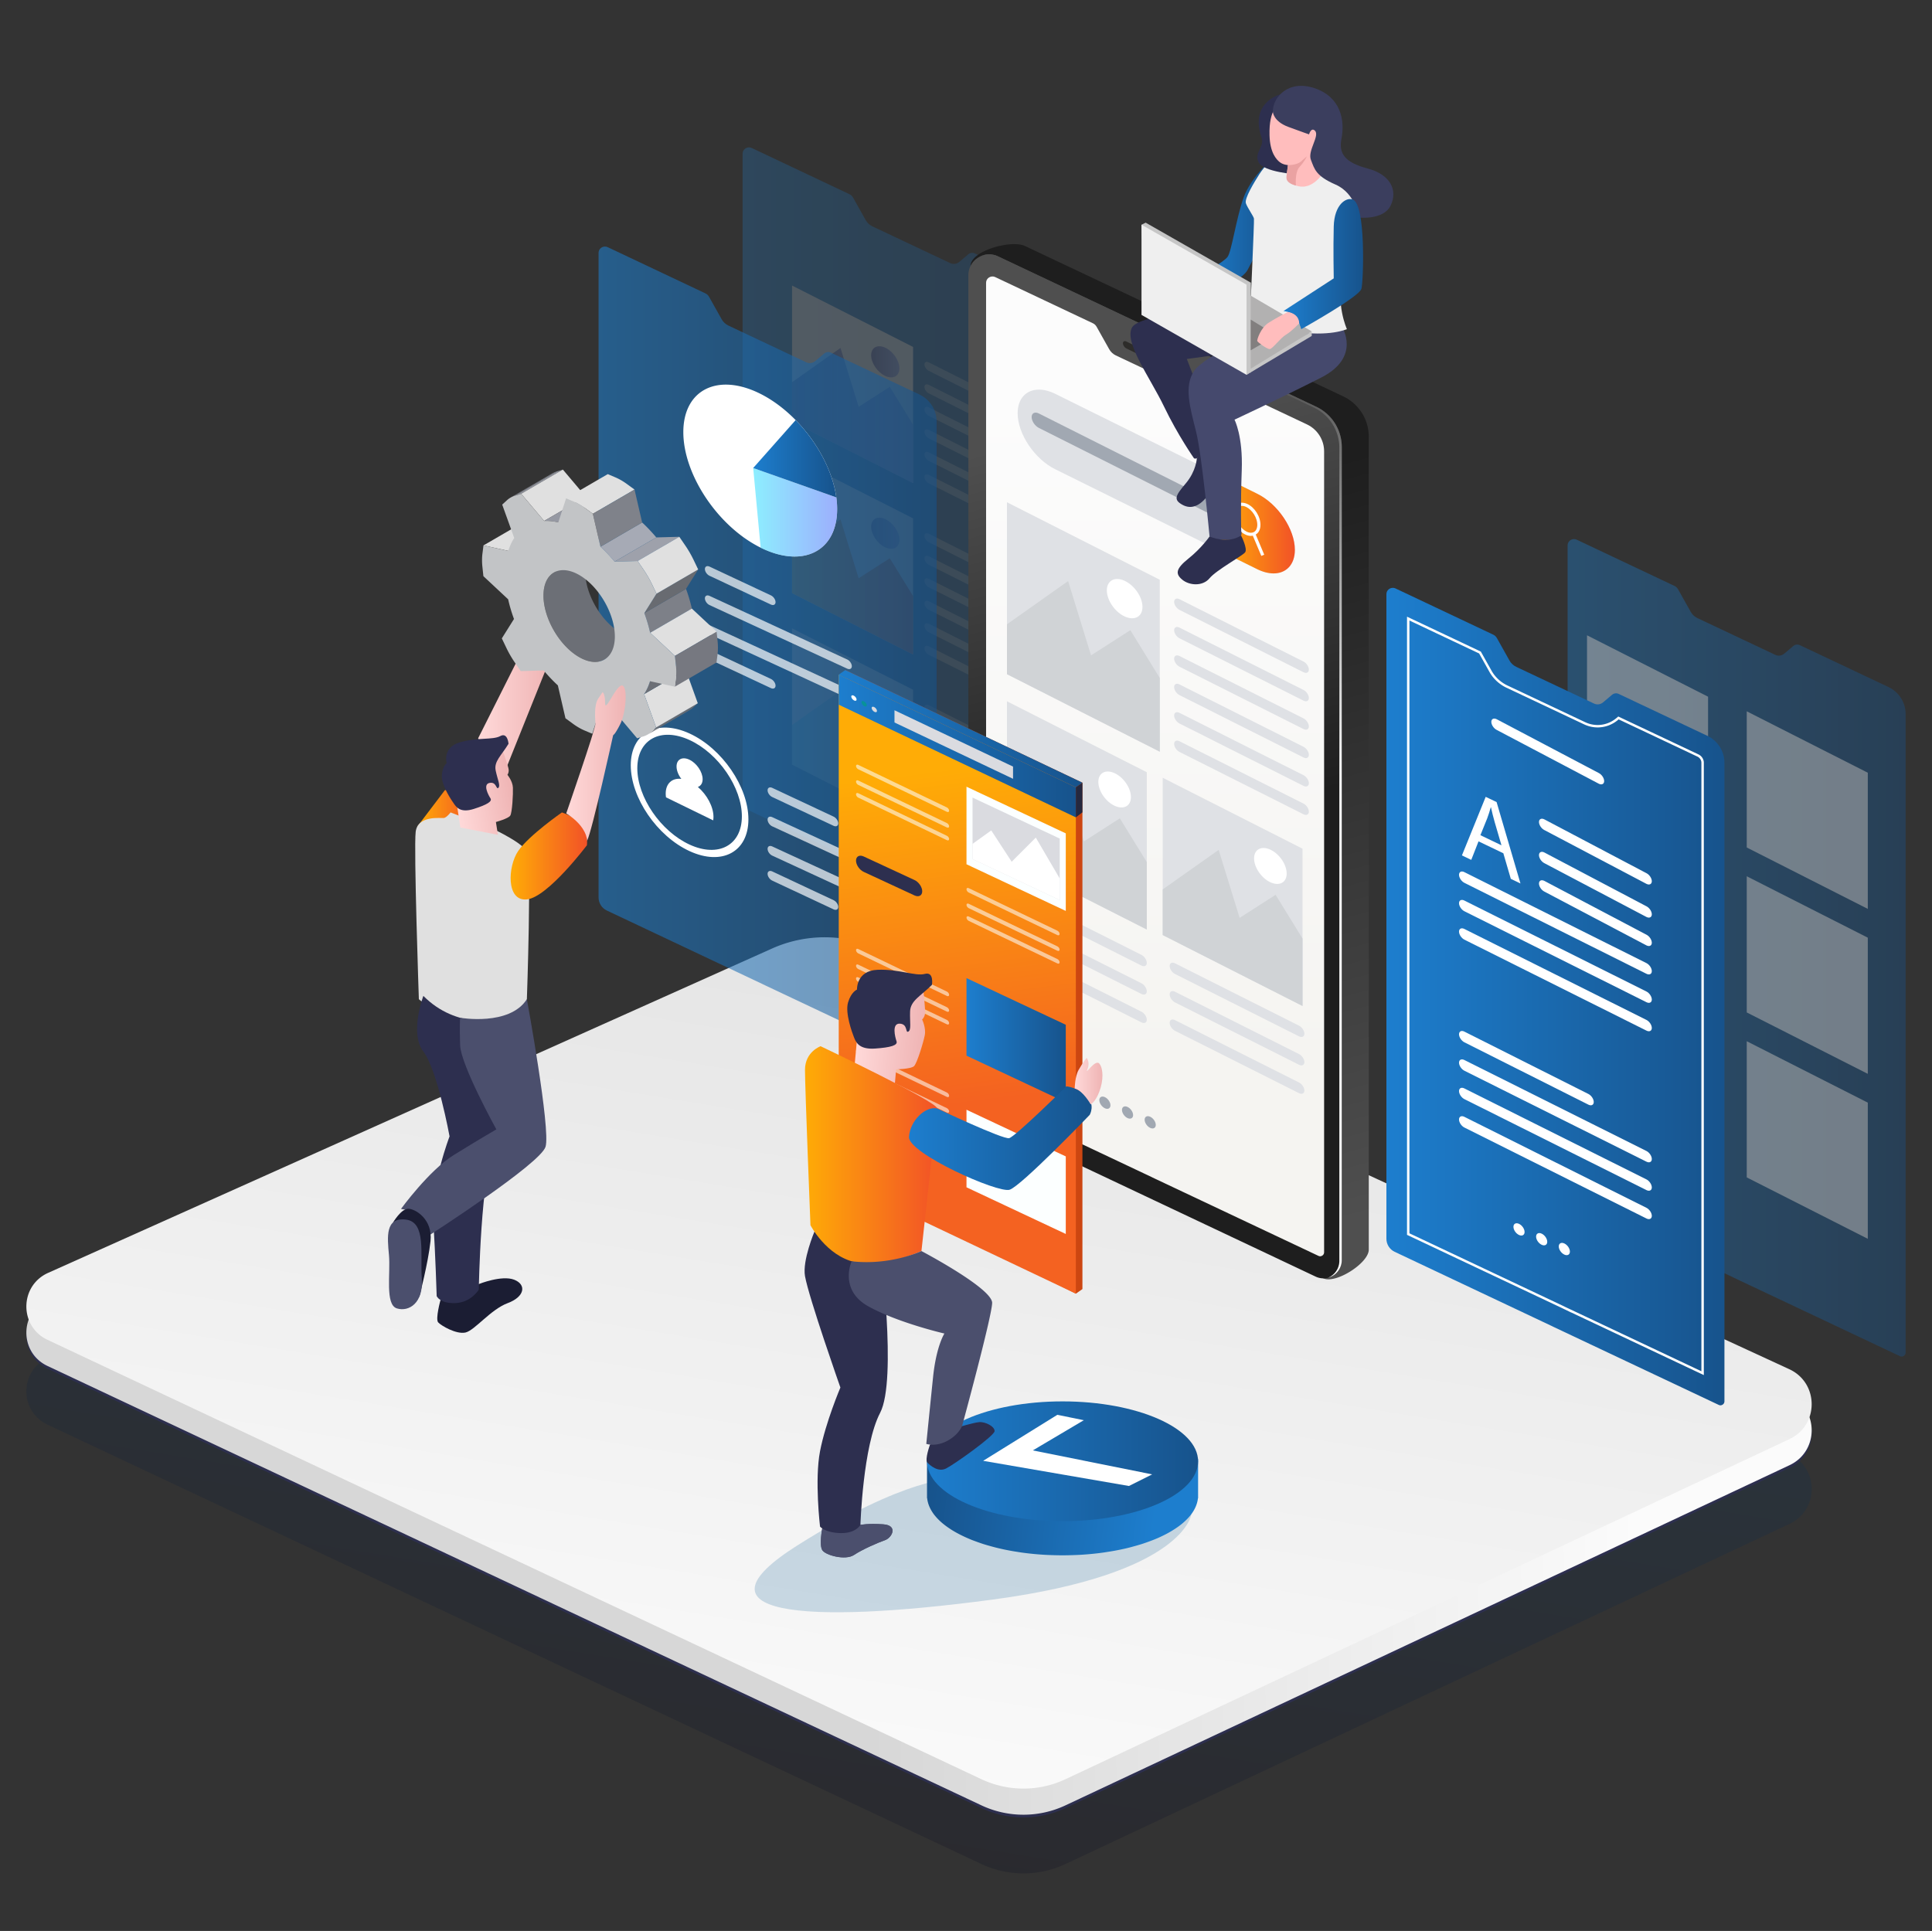 <svg xmlns="http://www.w3.org/2000/svg" xmlns:xlink="http://www.w3.org/1999/xlink" xml:space="preserve" fill-rule="evenodd" stroke-miterlimit="10" clip-rule="evenodd" viewBox="0 0 2392 2391"><rect x="0" y="0" width="2392" height="2391" fill="#333333" stroke="none"/><defs><path id="reuse-0" d="M1018 1892.59s-3.894 20.194 0 26.744c3.894 6.55 28.785 13.1 39.265 6.114 10.48-6.987 29.694-15.284 38.428-18.341 8.734-3.057 16.594-18.341-2.183-19.651-18.777-1.31-28.227.709-28.227.709L1018 1892.59Z"/></defs><path fill="none" d="M-243-107.5h2878v2641H-243z"/><g fill-rule="nonzero"><path fill="url(#a)" d="m1319.2 2308.09 896.396-421.166c36.707-17.247 36.525-69.522-.301-86.513l-1127.38-520.141a159.594 159.594 0 0 0-132.122-.726L59.623 1681.12c-35.608 15.956-36.075 66.341-.768 82.954l1156.14 543.988a122.459 122.459 0 0 0 104.207.028Z"/><path fill="#2d2f4f" d="m1319.2 2238.82 896.396-421.166c36.707-17.247 36.525-69.522-.301-86.513l-1127.38-520.142a159.594 159.594 0 0 0-132.122-.726l-896.17 401.576c-35.608 15.956-36.075 66.341-.768 82.954l1156.14 543.988a122.455 122.455 0 0 0 104.207.029Z"/><path fill="url(#b)" d="m1319.2 2235.44 896.396-421.167c36.707-17.246 36.525-69.522-.301-86.513l-1127.38-520.142a159.594 159.594 0 0 0-132.122-.726l-896.17 401.576c-35.608 15.956-36.075 66.341-.768 82.954l1156.14 543.988a122.455 122.455 0 0 0 104.207.03Z"/><path fill="url(#c)" d="m1319.2 2203.07 896.396-421.166c36.707-17.247 36.525-69.522-.301-86.513l-1127.38-520.141a159.594 159.594 0 0 0-132.122-.726L59.623 1576.1c-35.608 15.956-36.075 66.341-.768 82.954l1156.14 543.988a122.455 122.455 0 0 0 104.207.028Z"/></g><g opacity=".6"><path fill="url(#d)" fill-rule="nonzero" d="M2359.36 883.996v790.832c0 3.356-3.004 4.948-4.948 4.948-.705 0-1.413-.177-2.12-.531l-205.594-97.098-.087-.088-195.61-92.415c-6.184-2.916-10.161-9.277-10.161-16.08V675.398c0-4.858 4.065-7.862 7.864-7.862 1.149 0 2.297.177 3.357.707l120.865 57.163c2.032.884 3.71 2.474 4.77 4.418l15.55 27.741c1.856 3.359 4.771 6.098 8.306 7.776l96.39 45.5c3.711 1.769 7.952 1.15 11.044-1.413l11.309-9.543c2.297-1.855 5.389-2.297 8.04-1.059l109.91 51.949c12.81 6.096 21.115 19.086 21.115 33.221Z" opacity=".65"/><g fill="#fff" fill-rule="nonzero" opacity=".56"><path d="m2114.75 1031.29-149.87-76.04V786.648l149.87 76.039v168.603ZM2312.51 1125.42l-149.87-76.04V880.778l149.87 76.039v168.603ZM2114.75 1235.55l-149.87-76.039V990.908l149.87 76.039v168.603ZM2312.51 1329.68l-149.87-76.039v-168.603l149.87 76.04v168.602ZM2114.75 1439.81l-149.87-76.04v-168.603l149.87 76.04v168.603ZM2312.51 1533.94l-149.87-76.04v-168.603l149.87 76.04v168.603Z"/></g><g fill-rule="nonzero" opacity=".44"><path fill="url(#e)" d="M1337.92 398.943v790.832c0 3.356-3.004 4.948-4.948 4.948-.705 0-1.413-.177-2.12-.531l-205.594-97.098-.087-.088-195.61-92.415c-6.184-2.916-10.161-9.277-10.161-16.08V190.345c0-4.858 4.065-7.862 7.863-7.862 1.149 0 2.297.177 3.357.708l120.865 57.163c2.032.884 3.71 2.474 4.77 4.418l15.55 27.741c1.856 3.358 4.771 6.098 8.306 7.776l96.39 45.5c3.711 1.769 7.952 1.15 11.044-1.413l11.309-9.543c2.297-1.855 5.389-2.297 8.04-1.059l109.91 51.949c12.811 6.095 21.116 19.085 21.116 33.22Z"/><g opacity=".6"><g fill="#fff" opacity=".43"><path d="m1271.45 520.282-121.638-61.166c-2.882-1.449-5.239-4.992-5.239-7.874 0-2.881 2.358-4.054 5.239-2.605l121.638 61.166c2.882 1.449 5.239 4.992 5.239 7.874 0 2.882-2.358 4.054-5.239 2.605ZM1271.45 548.144l-121.638-61.166c-2.882-1.449-5.239-4.992-5.239-7.874 0-2.881 2.358-4.054 5.239-2.605l121.638 61.166c2.882 1.449 5.239 4.992 5.239 7.873 0 2.883-2.358 4.055-5.239 2.606ZM1271.45 576.005l-121.638-61.166c-2.881-1.449-5.239-4.992-5.239-7.873 0-2.881 2.358-4.053 5.239-2.605l121.638 61.166c2.882 1.449 5.239 4.992 5.239 7.874 0 2.881-2.358 4.053-5.239 2.604ZM1271.45 603.867l-121.638-61.166c-2.881-1.449-5.239-4.992-5.239-7.874 0-2.882 2.358-4.054 5.239-2.605l121.638 61.166c2.882 1.449 5.239 4.992 5.239 7.874 0 2.882-2.358 4.054-5.239 2.605ZM1271.45 631.729l-121.638-61.166c-2.881-1.449-5.239-4.992-5.239-7.874 0-2.882 2.358-4.054 5.239-2.605l121.638 61.166c2.882 1.449 5.239 4.992 5.239 7.874 0 2.882-2.358 4.054-5.239 2.605ZM1271.45 659.591l-121.638-61.166c-2.881-1.449-5.239-4.992-5.239-7.873 0-2.882 2.358-4.054 5.239-2.605l121.638 61.166c2.882 1.449 5.239 4.992 5.239 7.874 0 2.88-2.358 4.052-5.239 2.604Z"/></g><path fill="#fff" d="m1130.5 598.199-149.87-76.04V353.557l149.87 76.039v168.603Z"/><path fill="url(#f)" d="m980.629 473.244 59.983-42.391 22.48 72.887 38.538-24.715 28.869 46.888v72.286l-149.87-76.04v-48.915Z"/><path fill="url(#g)" d="M1113.53 456.125c0 9.65-7.823 13.843-17.473 9.365-9.65-4.478-17.473-15.932-17.473-25.582s7.823-13.843 17.473-9.365c9.65 4.478 17.473 15.931 17.473 25.582Z"/></g><g opacity=".6"><g fill="#fff" opacity=".43"><path d="m1271.45 732.537-121.638-61.166c-2.881-1.449-5.239-4.992-5.239-7.874 0-2.881 2.358-4.054 5.239-2.605l121.638 61.166c2.882 1.449 5.239 4.992 5.239 7.874 0 2.882-2.358 4.054-5.239 2.605ZM1271.45 760.399l-121.638-61.166c-2.881-1.449-5.239-4.992-5.239-7.874 0-2.882 2.358-4.054 5.239-2.605l121.638 61.166c2.882 1.449 5.239 4.992 5.239 7.874 0 2.882-2.358 4.054-5.239 2.605ZM1271.45 788.261l-121.638-61.166c-2.881-1.449-5.239-4.992-5.239-7.874 0-2.882 2.358-4.054 5.239-2.605l121.638 61.166c2.882 1.449 5.239 4.992 5.239 7.873 0 2.883-2.358 4.055-5.239 2.606ZM1271.45 816.123l-121.638-61.166c-2.881-1.449-5.239-4.992-5.239-7.873 0-2.882 2.358-4.054 5.239-2.605l121.638 61.166c2.882 1.449 5.239 4.992 5.239 7.874 0 2.88-2.358 4.053-5.239 2.604ZM1271.45 843.984l-121.638-61.166c-2.881-1.449-5.239-4.992-5.239-7.874 0-2.882 2.358-4.054 5.239-2.605l121.638 61.166c2.882 1.449 5.239 4.992 5.239 7.874 0 2.882-2.358 4.054-5.239 2.605ZM1271.45 871.846l-121.638-61.166c-2.881-1.449-5.239-4.992-5.239-7.874 0-2.882 2.358-4.054 5.239-2.605l121.638 61.166c2.882 1.449 5.239 4.992 5.239 7.874 0 2.882-2.358 4.054-5.239 2.605Z"/></g><path fill="#fff" d="m1130.5 810.455-149.87-76.04V565.812l149.87 76.04v168.603Z"/><path fill="url(#h)" d="m980.629 685.5 59.983-42.392 22.48 72.887 38.538-24.714 28.869 46.887v72.287l-149.87-76.04V685.5Z"/><path fill="url(#i)" d="M1113.53 668.38c0 9.65-7.823 13.843-17.473 9.365-9.65-4.478-17.473-15.932-17.473-25.582s7.823-13.843 17.473-9.365c9.65 4.478 17.473 15.932 17.473 25.582Z"/></g><g opacity=".6"><g fill="#fff" opacity=".43"><path d="m1271.45 944.793-121.638-61.166c-2.881-1.449-5.239-4.992-5.239-7.874 0-2.881 2.358-4.054 5.239-2.605l121.638 61.166c2.882 1.449 5.239 4.992 5.239 7.874 0 2.882-2.358 4.054-5.239 2.605ZM1271.45 972.655l-121.638-61.166c-2.881-1.449-5.239-4.992-5.239-7.874 0-2.881 2.358-4.054 5.239-2.605l121.638 61.166c2.882 1.449 5.239 4.992 5.239 7.874 0 2.882-2.358 4.054-5.239 2.605ZM1271.45 1000.52l-121.638-61.166c-2.881-1.449-5.239-4.992-5.239-7.874 0-2.881 2.358-4.054 5.239-2.605l121.638 61.166c2.882 1.449 5.239 4.992 5.239 7.874 0 2.882-2.358 4.054-5.239 2.605ZM1271.45 1028.38l-121.638-61.166c-2.881-1.449-5.239-4.992-5.239-7.874 0-2.881 2.358-4.054 5.239-2.605l121.638 61.166c2.882 1.449 5.239 4.992 5.239 7.874 0 2.882-2.358 4.054-5.239 2.605ZM1271.45 1056.24l-121.638-61.166c-2.881-1.449-5.239-4.992-5.239-7.873 0-2.881 2.358-4.053 5.239-2.605l121.638 61.166c2.882 1.449 5.239 4.992 5.239 7.874 0 2.881-2.358 4.053-5.239 2.604ZM1271.45 1084.1l-121.638-61.166c-2.881-1.449-5.239-4.992-5.239-7.874 0-2.882 2.358-4.054 5.239-2.605l121.638 61.166c2.882 1.449 5.239 4.992 5.239 7.874 0 2.882-2.358 4.054-5.239 2.605Z"/></g><path fill="#fff" d="m1130.5 1022.71-149.87-76.039V778.068l149.87 76.039v168.603Z"/><path fill="url(#j)" d="m980.629 897.755 59.983-42.391 22.48 72.887 38.538-24.715 28.869 46.888v72.286l-149.87-76.039v-48.916Z"/><path fill="url(#k)" d="M1113.53 880.636c0 9.65-7.823 13.843-17.473 9.365-9.65-4.478-17.473-15.932-17.473-25.582s7.823-13.843 17.473-9.365c9.65 4.478 17.473 15.931 17.473 25.582Z"/></g></g></g><g fill-rule="nonzero"><path fill="url(#l)" d="m1269.11 304.647 393.958 186.185a55.179 55.179 0 0 1 31.601 49.888v1006.65c0 16.663-41.062 42.674-56.128 35.554l-385.665-208.494a35.806 35.806 0 0 1-20.506-32.372l-30.76-1012.71c0-18.887 50.424-32.771 67.5-24.701Z"/><path fill="url(#m)" d="m1235.68 317.462 393.958 186.186a55.178 55.178 0 0 1 31.601 49.888v1006.65c0 16.664-17.349 27.653-32.415 20.533l-409.378-193.473a35.806 35.806 0 0 1-20.506-32.372V340.734c.001-18.887 19.665-31.343 36.74-23.273Z"/><path fill="url(#n)" d="M1639.38 558.802v991.832c0 3.356-3.004 4.948-4.948 4.948-.705 0-1.413-.177-2.12-.531l-205.594-97.098-.087-.089-195.61-92.415c-6.184-2.916-10.161-9.277-10.161-16.081V350.202c0-4.858 4.065-7.862 7.863-7.862 1.149 0 2.297.177 3.357.708l120.865 57.163c2.032.884 3.71 2.474 4.77 4.418l15.55 27.741c1.856 3.358 4.771 6.098 8.306 7.776l96.39 45.5c3.711 1.769 7.952 1.15 11.044-1.413l11.309-9.543c2.297-1.855 5.389-2.297 8.04-1.059l109.909 51.949c12.813 6.097 21.117 19.087 21.117 33.222Z"/><path fill="#2d2c2a" d="m1470.26 468.439-75.683-36.97c-2.363-1.154-4.297-4.033-4.297-6.396 0-2.363 1.934-3.352 4.297-2.198l75.683 36.97c2.363 1.155 4.297 4.033 4.297 6.396 0 2.363-1.933 3.352-4.297 2.198Z"/></g><g fill-rule="nonzero"><path fill="#dfe1e5" d="M1603.17 680.844c0 18.373-10.807 29.18-26.388 29.18-6.124 0-13.058-1.711-20.354-5.312l-45.031-22.247-204.71-101.319c-25.667-12.518-46.741-43.859-46.741-69.527 0-18.371 10.807-29.18 26.387-29.18 6.124 0 13.059 1.711 20.354 5.314l204.71 101.32 45.031 22.245c25.669 12.519 46.742 43.86 46.742 69.526Z"/><path fill="url(#o)" d="M1603.17 680.844c0 18.373-10.807 29.18-26.388 29.18-6.124 0-13.058-1.711-20.354-5.312l-45.031-22.247v-93.393l45.031 22.245c25.669 12.52 46.742 43.861 46.742 69.527Z"/><path fill="#fefefe" d="m1565.24 686.853-10.509-24.955c1.161-.711 2.226-1.587 3.078-2.731 3.006-4.051 3.593-10.132 1.617-16.693-3.372-11.207-12.962-19.988-21.827-19.988-3.685 0-6.881 1.572-8.995 4.425-3.014 4.051-3.601 10.131-1.625 16.693 3.38 11.207 12.97 19.981 21.827 19.981.792 0 1.551-.107 2.292-.25l10.541 25.029 3.601-1.511Zm-34.522-44.379c-1.594-5.287-1.213-10.231 1.022-13.236 1.381-1.862 3.41-2.846 5.859-2.846 6.996 0 15.281 7.881 18.089 17.211 1.594 5.287 1.213 10.231-1.015 13.229-1.381 1.862-3.41 2.846-5.867 2.846-6.988 0-15.273-7.881-18.088-17.204Z"/><path fill="#a1a8b2" d="m1493.7 634.195-207.496-104.339c-4.915-2.472-8.937-8.516-8.937-13.431 0-4.915 4.022-6.915 8.937-4.443L1493.7 616.321c4.915 2.472 8.937 8.516 8.937 13.431 0 4.916-4.021 6.915-8.937 4.443Z"/></g><g fill="#dfe1e5" fill-rule="nonzero"><path d="m1613.88 832.396-153.573-77.224c-3.638-1.829-6.615-6.303-6.615-9.941 0-3.638 2.977-5.118 6.615-3.288l153.573 77.224c3.638 1.829 6.615 6.303 6.615 9.941 0 3.637-2.976 5.117-6.615 3.288ZM1613.88 867.572l-153.573-77.224c-3.638-1.829-6.615-6.303-6.615-9.941 0-3.638 2.977-5.118 6.615-3.288l153.573 77.224c3.638 1.829 6.615 6.303 6.615 9.941 0 3.638-2.976 5.118-6.615 3.288ZM1613.88 902.749l-153.573-77.224c-3.638-1.829-6.615-6.303-6.615-9.941 0-3.638 2.977-5.118 6.615-3.288l153.573 77.224c3.638 1.829 6.615 6.303 6.615 9.941 0 3.637-2.976 5.117-6.615 3.288ZM1613.88 937.925l-153.573-77.224c-3.638-1.829-6.615-6.303-6.615-9.941 0-3.638 2.977-5.118 6.615-3.288l153.573 77.224c3.638 1.829 6.615 6.303 6.615 9.941 0 3.638-2.976 5.118-6.615 3.288ZM1613.88 973.102l-153.573-77.224c-3.638-1.829-6.615-6.303-6.615-9.941 0-3.638 2.977-5.118 6.615-3.288l153.573 77.224c3.638 1.829 6.615 6.303 6.615 9.941 0 3.637-2.976 5.117-6.615 3.288ZM1613.88 1008.28l-153.573-77.224c-3.638-1.829-6.615-6.303-6.615-9.941 0-3.638 2.977-5.118 6.615-3.288l153.573 77.224c3.638 1.829 6.615 6.303 6.615 9.941 0 3.638-2.976 5.118-6.615 3.288Z"/></g><g fill="#dfe1e5" fill-rule="nonzero"><path d="m1413.22 1195.59-153.573-77.224c-3.638-1.829-6.614-6.303-6.614-9.941 0-3.638 2.976-5.118 6.614-3.288l153.573 77.224c3.638 1.829 6.615 6.303 6.615 9.941 0 3.637-2.977 5.117-6.615 3.288ZM1413.22 1230.76l-153.573-77.224c-3.638-1.829-6.614-6.303-6.614-9.941 0-3.638 2.976-5.118 6.614-3.288l153.573 77.224c3.638 1.829 6.615 6.303 6.615 9.941 0 3.638-2.977 5.118-6.615 3.288ZM1413.22 1265.94l-153.573-77.224c-3.638-1.829-6.614-6.303-6.614-9.941 0-3.638 2.976-5.118 6.614-3.288l153.573 77.224c3.638 1.829 6.615 6.303 6.615 9.941 0 3.637-2.977 5.117-6.615 3.288Z"/></g><g fill="#dfe1e5" fill-rule="nonzero"><path d="m1608.33 1283.26-153.573-77.224c-3.638-1.829-6.615-6.303-6.615-9.941 0-3.638 2.977-5.118 6.615-3.288l153.573 77.224c3.638 1.829 6.615 6.303 6.615 9.941 0 3.637-2.977 5.117-6.615 3.288ZM1608.33 1318.44l-153.573-77.224c-3.638-1.829-6.615-6.303-6.615-9.941 0-3.638 2.977-5.118 6.615-3.288l153.573 77.224c3.638 1.829 6.615 6.302 6.615 9.941 0 3.638-2.977 5.118-6.615 3.288ZM1608.33 1353.61l-153.573-77.224c-3.638-1.829-6.615-6.303-6.615-9.941 0-3.638 2.977-5.118 6.615-3.288l153.573 77.224c3.638 1.829 6.615 6.303 6.615 9.941 0 3.637-2.977 5.117-6.615 3.288Z"/></g><path fill="#dfe1e5" fill-rule="nonzero" d="m1435.93 930.769-189.217-96.003V621.899l189.217 96.003v212.867Z"/><path fill="#d0d3d6" fill-rule="nonzero" d="m1246.71 773.009 75.731-53.52 28.383 92.022 48.655-31.203 36.448 59.197v91.264l-189.217-96.003v-61.757Z"/><path fill="#fff" d="M1375.16 719.509c7.574-6.017 21.462-1.161 30.994 10.837 9.531 11.999 11.12 26.626 3.545 32.643-7.574 6.017-21.463 1.161-30.994-10.838-9.532-11.998-11.12-26.625-3.545-32.642Z"/><path fill="#dfe1e5" fill-rule="nonzero" d="m1419.83 1150.95-173.119-87.836V868.357l173.119 87.835v194.758Z"/><path fill="#d0d3d6" fill-rule="nonzero" d="m1246.71 1006.61 69.288-48.967 25.968 84.193 44.516-28.548 33.347 54.161v83.5l-173.119-87.836v-56.503Z"/><path fill="#fff" d="M1364.22 957.681c6.93-5.505 19.637-1.062 28.357 9.916 8.721 10.978 10.174 24.36 3.244 29.865-6.93 5.506-19.637 1.063-28.358-9.915-8.72-10.978-10.174-24.361-3.243-29.866Z"/><path fill="#dfe1e5" fill-rule="nonzero" d="m1612.66 1245.64-173.119-87.835V963.048l173.119 87.835v194.757Z"/><path fill="#d0d3d6" fill-rule="nonzero" d="m1439.54 1101.31 69.288-48.968 25.968 84.193 44.516-28.548 33.347 54.161v83.5l-173.119-87.835v-56.503Z"/><path fill="#fff" d="M1557.05 1052.38c6.93-5.506 19.637-1.063 28.357 9.915 8.721 10.978 10.174 24.36 3.244 29.866-6.93 5.505-19.637 1.062-28.358-9.916-8.72-10.978-10.174-24.36-3.243-29.865Z"/><path fill="#a1a8b2" fill-rule="nonzero" d="M1374.85 1368.61c0 3.808-3.087 5.463-6.895 3.696-3.808-1.767-6.895-6.287-6.895-10.095 0-3.808 3.087-5.463 6.895-3.696 3.808 1.767 6.895 6.287 6.895 10.095ZM1402.9 1380.75c0 3.808-3.087 5.463-6.895 3.696-3.808-1.767-6.895-6.287-6.895-10.095 0-3.808 3.087-5.463 6.895-3.696 3.808 1.767 6.895 6.286 6.895 10.095ZM1430.96 1392.89c0 3.808-3.087 5.463-6.895 3.696-3.808-1.767-6.895-6.287-6.895-10.095 0-3.808 3.087-5.463 6.895-3.696 3.808 1.767 6.895 6.287 6.895 10.095Z"/><path fill="url(#p)" fill-rule="nonzero" d="M1661.24 553.535a55.179 55.179 0 0 0-31.601-49.888l-393.958-186.186c-6.92-3.271-14.265-3.168-20.554-.635 5.56-1.483 11.708-1.128 17.554 1.635l393.958 186.186a55.178 55.178 0 0 1 31.601 49.888v1006.65c0 9.836-6.047 17.692-14.099 21.016 9.503-2.456 17.099-10.991 17.099-22.016V553.535Z"/><path fill="url(#q)" fill-rule="nonzero" d="M2135.02 944.36v790.832c0 3.356-3.004 4.948-4.948 4.948-.705 0-1.413-.177-2.12-.531l-205.594-97.098-.087-.088-195.61-92.415c-6.184-2.916-10.161-9.277-10.161-16.081V735.762c0-4.858 4.065-7.862 7.863-7.862 1.149 0 2.297.177 3.357.708l120.865 57.163c2.032.884 3.71 2.474 4.77 4.418l15.55 27.741c1.856 3.358 4.771 6.098 8.306 7.776l96.39 45.5c3.711 1.769 7.952 1.15 11.044-1.413l11.309-9.543c2.297-1.855 5.389-2.297 8.041-1.059l109.909 51.95c12.812 6.094 21.116 19.084 21.116 33.219Z"/><path fill="none" stroke="#fff" stroke-width="3" d="m1938.08 1620.06-4.274-2.067-190.291-89.903V765.96l88.839 42.032 12.973 23.149c4.477 8.109 11.715 14.89 20.29 18.971l96.438 45.532a37.498 37.498 0 0 0 15.946 3.588c8.663 0 17.133-3.061 23.852-8.61l1.944-1.645 98.558 46.588c3.342 1.592 5.638 5.145 5.638 8.795v755.956l-169.913-80.256Z"/><g fill="#fff" fill-rule="nonzero"><path d="m1966.6 1367.84-153.573-77.224c-3.638-1.829-6.615-6.303-6.615-9.941 0-3.638 2.977-5.118 6.615-3.289l153.573 77.224c3.638 1.829 6.615 6.303 6.615 9.941 0 3.639-2.977 5.119-6.615 3.289ZM2038.49 1438.45l-225.468-112.663c-3.638-1.829-6.615-6.303-6.615-9.941 0-3.638 2.977-5.118 6.615-3.288l225.468 112.664c3.638 1.829 6.615 6.303 6.615 9.941 0 3.637-2.977 5.117-6.615 3.287ZM2038.49 1473.63l-225.468-112.663c-3.638-1.829-6.615-6.303-6.615-9.941 0-3.638 2.977-5.118 6.615-3.289l225.468 112.664c3.638 1.829 6.615 6.303 6.615 9.941 0 3.637-2.977 5.117-6.615 3.288ZM2038.49 1508.8l-225.468-112.663c-3.638-1.829-6.615-6.303-6.615-9.941 0-3.638 2.977-5.118 6.615-3.288l225.468 112.664c3.638 1.829 6.615 6.303 6.615 9.941 0 3.637-2.977 5.116-6.615 3.287Z"/></g><path fill="#fff" fill-rule="nonzero" d="m2038.49 1135.45-126.468-66.663c-3.638-1.829-6.615-6.303-6.615-9.941 0-3.638 2.977-5.118 6.615-3.288l126.468 66.664c3.638 1.829 6.615 6.303 6.615 9.941 0 3.637-2.977 5.117-6.615 3.287ZM2038.49 1094.45l-126.468-66.663c-3.638-1.829-6.615-6.303-6.615-9.941 0-3.638 2.977-5.118 6.615-3.288l126.468 66.664c3.638 1.829 6.615 6.303 6.615 9.941 0 3.637-2.977 5.117-6.615 3.287ZM1979.49 970.451l-126.468-66.663c-3.638-1.829-6.615-6.303-6.615-9.941 0-3.638 2.977-5.118 6.615-3.288l126.468 66.664c3.638 1.829 6.615 6.303 6.615 9.941 0 3.637-2.977 5.117-6.615 3.287ZM2038.49 1170.63l-126.468-66.663c-3.638-1.829-6.615-6.303-6.615-9.941 0-3.638 2.977-5.118 6.615-3.289l126.468 66.664c3.638 1.829 6.615 6.303 6.615 9.941 0 3.637-2.977 5.117-6.615 3.288ZM2038.49 1205.8l-225.468-112.663c-3.638-1.829-6.615-6.303-6.615-9.941 0-3.638 2.977-5.118 6.615-3.288l225.468 112.664c3.638 1.829 6.615 6.303 6.615 9.941 0 3.637-2.977 5.116-6.615 3.287ZM2038.49 1240.98l-225.468-112.663c-3.638-1.829-6.615-6.303-6.615-9.941 0-3.638 2.977-5.118 6.615-3.289l225.468 112.664c3.638 1.829 6.615 6.303 6.615 9.941 0 3.638-2.977 5.118-6.615 3.288ZM2038.49 1276.16l-225.468-112.663c-3.638-1.829-6.615-6.303-6.615-9.941 0-3.638 2.977-5.118 6.615-3.288l225.468 112.664c3.638 1.829 6.615 6.303 6.615 9.941 0 3.636-2.977 5.116-6.615 3.287ZM1830.56 1041.8l-8.995 22.929-11.565-5.547 29.428-72.498 13.493 6.471 29.557 100.787-11.952-5.732-9.252-31.68-30.714-14.73Zm28.401 4.883-8.482-28.998c-1.927-6.578-3.212-12.335-4.497-17.963l-.257-.123c-1.285 4.524-2.699 9.114-4.369 13.582l-8.482 20.99 26.087 12.512ZM1887.58 1525.5c0 3.808-3.087 5.463-6.895 3.696-3.808-1.767-6.895-6.287-6.895-10.095 0-3.808 3.087-5.463 6.895-3.696 3.809 1.767 6.895 6.287 6.895 10.095ZM1915.63 1537.64c0 3.808-3.087 5.463-6.895 3.696-3.808-1.767-6.895-6.287-6.895-10.095 0-3.808 3.087-5.463 6.895-3.696 3.808 1.767 6.895 6.287 6.895 10.095ZM1943.69 1549.79c0 3.808-3.087 5.463-6.895 3.696-3.808-1.767-6.895-6.287-6.895-10.095 0-3.808 3.087-5.463 6.895-3.696 3.808 1.767 6.895 6.286 6.895 10.095Z"/><g fill-rule="nonzero"><path fill="url(#r)" d="M1159.6 521.765v790.832c0 3.356-3.004 4.948-4.948 4.948-.705 0-1.413-.177-2.12-.531l-205.594-97.098-.087-.088-195.61-92.415c-6.184-2.916-10.161-9.277-10.161-16.081V313.166c0-4.858 4.065-7.862 7.863-7.862 1.149 0 2.297.177 3.357.707l120.865 57.163c2.032.884 3.71 2.474 4.77 4.418l15.55 27.741c1.856 3.359 4.771 6.098 8.306 7.776l96.39 45.5c3.711 1.769 7.952 1.15 11.044-1.413l11.309-9.543c2.297-1.855 5.389-2.297 8.04-1.059l109.909 51.949c12.812 6.097 21.117 19.087 21.117 33.222Z"/><path fill="#fff" d="M1036.47 630.314c0 52.401-42.396 73.683-94.714 47.822l-.508-.255c-52.57-26.284-95.221-90.217-95.221-142.788 0-52.572 42.65-73.853 95.221-47.569 15.771 7.885 30.695 19.248 43.838 32.646 26.54 27.048 45.787 62.66 50.366 95.728a103.968 103.968 0 0 1 1.018 14.416Z"/><path fill="url(#s)" d="M1036.47 630.314c0 52.401-42.396 73.683-94.714 47.822l-9.241-98.612 102.936 36.374a103.817 103.817 0 0 1 1.019 14.416Z"/><path fill="url(#t)" d="m1035.45 615.898-102.936-36.374 52.57-59.354c26.54 27.048 45.787 62.66 50.366 95.728Z"/><g fill="#fdfdfd" fill-opacity=".69"><path d="m954.517 748.622-76.107-35.687c-3.128-1.45-5.687-5.195-5.687-8.323s2.559-4.501 5.687-3.052l76.107 35.687c3.128 1.45 5.688 5.195 5.688 8.323-.001 3.129-2.56 4.502-5.688 3.052ZM954.517 852.088l-76.107-35.687c-3.128-1.45-5.687-5.195-5.687-8.323s2.559-4.501 5.687-3.052l76.107 35.687c3.128 1.45 5.688 5.195 5.688 8.323-.001 3.128-2.56 4.501-5.688 3.052ZM1048.96 827.979 878.412 749.2c-3.128-1.45-5.687-5.195-5.687-8.323s2.559-4.501 5.687-3.052l170.548 78.779c3.128 1.45 5.688 5.195 5.688 8.323-.001 3.128-2.56 4.502-5.688 3.052ZM1048.96 864.244l-170.548-78.779c-3.128-1.45-5.687-5.195-5.687-8.323s2.559-4.501 5.687-3.051l170.548 78.779c3.128 1.45 5.688 5.195 5.688 8.323-.001 3.127-2.56 4.5-5.688 3.051Z"/></g><g fill="#fdfdfd" fill-opacity=".69"><path d="m1032.13 1022.58-76.107-35.687c-3.128-1.45-5.688-5.195-5.688-8.323s2.559-4.501 5.688-3.052l76.107 35.687c3.128 1.45 5.688 5.195 5.688 8.323s-2.559 4.501-5.688 3.052ZM1032.13 1126.05l-76.107-35.687c-3.128-1.45-5.688-5.195-5.688-8.323s2.559-4.501 5.688-3.052l76.107 35.687c3.128 1.45 5.688 5.195 5.688 8.323 0 3.129-2.559 4.502-5.688 3.052ZM1126.57 1101.94l-170.548-78.779c-3.128-1.45-5.688-5.195-5.688-8.323s2.559-4.501 5.688-3.052l170.548 78.779c3.128 1.45 5.688 5.195 5.688 8.323 0 3.129-2.559 4.502-5.688 3.052ZM1126.57 1138.2l-170.548-78.779c-3.128-1.45-5.688-5.195-5.688-8.323s2.559-4.501 5.688-3.052l170.548 78.779c3.128 1.45 5.688 5.195 5.688 8.323 0 3.129-2.559 4.502-5.688 3.052Z"/></g><g fill="#fff"><path d="M864.012 974.437c3.608-1.201 5.912-4.569 5.912-9.601 0-8.918-7.23-19.676-16.148-24.029-8.918-4.353-16.147-.652-16.147 8.265 0 5.033 2.303 10.649 5.911 15.372-11.28-1.338-19.337 5.548-19.337 18.277 0 1.498.147 3.029.362 4.572l58.423 28.518c.214-1.333.362-2.72.362-4.218-.001-12.73-8.058-27.482-19.338-37.156Z"/><path d="M780.95 947.598c0 40.221 32.605 87.82 72.826 106.317s72.826.885 72.826-39.336-32.605-87.82-72.826-106.317c-40.221-18.496-72.826-.885-72.826 39.336Zm8.098 3.724c0-35.747 28.979-51.401 64.728-34.961 35.747 16.439 64.728 58.747 64.728 94.494 0 35.749-28.98 51.401-64.728 34.961-35.748-16.439-64.728-58.745-64.728-94.494Z"/></g></g><g fill-rule="nonzero"><path fill="url(#u)" d="M1475.05 1874.82s-7.789 73.963-245.586 105.781c-237.797 31.818-377.39 18.421-242.283-66.985s193.719-82.718 193.719-82.718l294.15 43.922Z"/><path fill="url(#v)" d="M1147.73 1806.6v48.518h.188c.712 6.837 3.514 13.388 8.071 19.654 2.849 3.798 6.314 7.453 10.396 10.965 3.085 2.611 6.504 5.127 10.206 7.548 3.229 2.136 6.694 4.129 10.396 6.076a156.374 156.374 0 0 0 10.16 4.89c3.324 1.471 6.789 2.896 10.396 4.177a231.333 231.333 0 0 0 10.208 3.56 272.386 272.386 0 0 0 10.394 2.991c3.324.949 6.694 1.756 10.16 2.564 3.419.807 6.884 1.518 10.396 2.184 3.37.664 6.741 1.234 10.208 1.756 3.417.57 6.882 1.093 10.396 1.519 3.322.428 6.692.807 10.16 1.139 3.417.333 6.882.618 10.394.854 3.373.238 6.789.428 10.208.523 3.417.143 6.882.238 10.396.285 1.662.048 3.37.048 5.079.048 1.711 0 3.419 0 5.081-.048 3.512-.048 6.977-.143 10.396-.285 3.417-.095 6.836-.285 10.206-.523a356.81 356.81 0 0 0 10.347-.854c3.468-.333 6.884-.712 10.208-1.139 3.512-.427 6.977-.949 10.396-1.52a227.667 227.667 0 0 0 10.206-1.756 305.28 305.28 0 0 0 10.35-2.137c3.465-.807 6.882-1.661 10.206-2.61 3.56-.95 7.026-1.947 10.396-2.991a232.144 232.144 0 0 0 10.206-3.56c3.56-1.281 7.026-2.706 10.35-4.129 3.56-1.615 6.979-3.229 10.206-4.938a120.165 120.165 0 0 0 10.396-6.124c3.704-2.374 7.121-4.89 10.16-7.501 4.082-3.512 7.596-7.167 10.396-10.918 4.606-6.267 7.406-12.865 8.118-19.702h.19V1806.6h-20.602c-28.532-22.976-83.742-38.548-147.213-38.548-63.471 0-118.727 15.572-147.21 38.548h-20.601Z"/><path fill="url(#w)" d="M1147.72 1809.42c0 40.963 75.134 74.17 167.816 74.17s167.815-33.207 167.815-74.171c0-40.964-75.134-74.171-167.815-74.171-92.682.001-167.816 33.208-167.816 74.172Z"/><path fill="#fff" d="m1309.09 1751.88-91.85 56.968 180.504 31.163 28.753-14.377-147.758-29.689 63.097-37.37-32.746-6.695Z"/></g><g fill-rule="nonzero"><path fill="#2d2f4f" d="M1542.53 376.266s-129.859 10.84-140.761 28.854c-10.903 18.014 22.28 62.573 39.345 98.127 17.066 35.553 37.203 64.275 37.203 64.275s3.94 2.805 13.234-7.507c9.293-10.312 13.959-21.735 13.959-21.735l-36.1-93.772 168.953-23.167c-.001 0-69.79-15.148-95.833-45.075Z"/><path fill="#2d2f4f" d="M1481.81 567.524s-.811 15.799-13.699 31.02c-12.889 15.221-15.497 20.178-4.28 26.439 11.217 6.261 23.673 2.348 36.414-18.522 12.741-20.87 36.206-32.924 31.983-45.81-4.223-12.886-27.791-20.023-27.791-20.023s-9.865 17.176-22.627 26.896Z"/><path fill="#45496d" d="M1661.26 404.383s24.752 37.598-25.434 63.098-107.39 52.161-107.39 52.161 10.591 20.228 8.965 62.893c-1.626 42.665-.612 75.351-.612 75.351s4.68 10.872-16.853 10.761c-21.533-.11-22.395-4.348-22.395-4.348s-9.219-99.758-16.645-129.643c-7.427-29.885-15.304-55.951-2.582-75.218 12.722-19.267 95.809-57.532 95.809-57.532s52.985 20.365 87.137 2.477Z"/><path fill="url(#x)" d="M1577.35 194.235s-28.313 24.293-37.629 50.377c-9.316 26.085-14.748 66.661-19.965 73.591-5.217 6.93-34.656 22.954-34.656 22.954s13.415 2.608 15.651 11.179c2.236 8.571 1.491 11.552 1.491 11.552s36.892-18.259 42.481-29.811c5.589-11.552 22.606-41.736 22.606-41.736l10.021-98.106Z"/><path fill="#efefef" d="M1577.35 194.235s-11.689 11.356-18.163 21.486-18.65 30.201-16.658 35.98c1.992 5.779 9.489 15.985 9.987 18.973.498 2.988-4.424 111.203-4.424 111.203s11.654 21.97 54.453 28.712c43.38 6.834 65.064-3.02 65.064-3.02s-14.27-31.341-4.809-66.199c9.462-34.858 21.304-84.545 11.843-97.69-9.462-13.146-82.354-56.166-97.293-49.445Z"/><path fill="#2d2f4f" d="M1585.17 116.901s-38.328 9.36-23.212 53.464c4.022 11.733-9.849 18.579-3.64 30.673 6.209 12.095 46.685 14.969 46.753 14.604.068-.365 8.187-78.621 8.187-78.621l-28.088-20.12Z"/><path fill="#ffbdbd" d="M1583.5 129.663s-12.596 4.49-11.704 37.831c.583 21.795 8.497 29.992 12.719 33.327 4.222 3.335 10.091 3.593 10.091 3.593l-1.792 12.867s-1.786 9.544 14.967 13.362c16.753 3.819 28.68-14.128 28.68-14.128s-2.954-13.857-.069-27.126c2.885-13.269 5.902-46.819-7.577-54.353-13.479-7.535-45.315-5.373-45.315-5.373Z"/><path fill="#eaa2a2" d="M1594.61 204.414s10.766.314 16.279-4.585c5.513-4.9 7.168-6.198 7.168-6.198s-2.923 6.496-9.062 13.032c-6.138 6.536-4.54 23.072-4.54 23.072s-12.6-2.47-11.645-10.391l1.8-14.93Z"/><path fill="#3b3e5e" d="M1575.93 138.472s.424 11.7 19.05 18.623c18.279 6.795 25.748 9.282 25.748 9.282s2.414-8.862 7.069-4.763c6.905 6.081-9.237 24.887-4.755 36.337 4.482 11.449 5.865 19.837 30.615 30.665s29.039 40.79 29.039 40.79 30.465 3.344 39.139-15.046c8.977-19.032-.518-38.296-28.574-45.722-28.056-7.426-36.023-18.329-32.41-36.778 4.443-22.687-.594-51.684-33.326-62.686-32.733-11.003-52.04 11.765-51.595 29.298Z"/><path fill="#c6c6c6" d="m1418.46 275.703 130.041 74.225v111.689l-130.041-74.225-5.164-109.157 5.164-2.532Z"/><path fill="#efefef" d="m1413.29 278.235 130.041 74.225v111.689l-130.041-74.225V278.235Z"/><path fill="#b2b1b1" d="m1543.33 464.149 80.736-53.822-80.736-47.29v101.112Z"/><path fill="#c6c6c6" d="M1624.07 410.327v5.624l-80.736 48.198V352.46l5.164-2.532v106.586l75.572-46.187Z"/><path fill="#827f7f" d="m1548.5 395.744 31.873 19.531-31.873 18.465v-37.996Z"/><path fill="url(#y)" d="M1674.64 246.938c-8.124-2.758-22.599 6.276-23.344 33.479-.745 27.203 0 64.281 0 64.281l-62.231 40.431s13.042 1.118 17.141 10.061c4.099 8.943 4.844 12.378 4.844 12.378s71.92-39.954 74.528-50.015c2.609-10.061 5.699-104.967-10.938-110.615Z"/><path fill="#ffbdbd" d="M1594.52 386.275s-14.556 7.313-24.211 13.626c-9.654 6.313-14.11 20.794-13.739 22.279.371 1.485 11.848 10.026 15.393 10.026s12.828-13.368 20.254-17.823c7.427-4.456 16.26-14.01 16.26-14.01s.971-11.385-13.957-14.098Z"/><path fill="#2d2f4f" d="M1536.57 663.049s8.396 16.456 5.004 20.891c-3.391 4.435-35.627 21.913-44.031 32.087-8.404 10.174-24.838 9.13-33.708 1.826-8.87-7.304-8.248-13.565 7.746-26.348s25.962-27.206 25.962-27.206 22.263 9.908 39.027-1.25Z"/></g><path fill="#1b1d33" fill-rule="nonzero" d="M545.372 1609.74s-6.534 23.611-2.879 27.671c3.654 4.06 22.332 15.023 33.701 12.587s31.265-28.592 52.379-36.425c21.114-7.833 23.55-22.857 8.121-28.947-15.43-6.091-43.742 5.311-43.742 5.311l-47.58 19.803Z"/><path fill="url(#z)" fill-rule="nonzero" d="m516.578 1023.57 34.203-45.114s20.075-4.675 29.2 6.787l9.125 11.463-34.219 40.15-38.309-13.286Z"/><path fill="#e0e0e0" fill-rule="nonzero" d="M557.891 1005.98s50.727 19.221 59.875 24.044c9.148 4.824 28.375 14.803 34.562 23.95 6.187 9.148 0 183.286 0 183.286s-6.671 24.935-51.877 28.771c-45.206 3.835-81.854-28.771-81.854-28.771s-6.443-186.281-3.948-207.236c2.495-20.956 31.601-16.661 34.927-17.145 3.326-.484 8.315-6.899 8.315-6.899Z"/><path fill="url(#A)" fill-rule="nonzero" d="M695.725 1005.98s21.203 7.167 26.932 17.594c5.729 10.426 3.988 23.056 3.988 23.056s-48.471 64.453-74.317 67.066c-25.846 2.613-23.809-40.936-10.674-60.098 13.134-19.163 54.071-47.618 54.071-47.618Z"/><path fill="#2d2f4f" fill-rule="nonzero" d="M524.169 1233.17s-17.526 45.893 0 68.925c17.526 23.032 32.423 105.02 32.423 105.02s-22.829 59.39-20.106 104.295c2.723 44.905 4.172 93.431 4.172 93.431s3.621 9.416 23.177 8.691c19.555-.724 28.971-16.658 28.971-16.658s2.173-142.682 20.28-181.793c18.107-39.111 5.769-152.196 5.769-152.196s-53.233 12.174-94.686-29.715Z"/><path fill="#4b4f6d" fill-rule="nonzero" d="M652.328 1237.26s29.683 161.601 23.105 182.748c-6.578 21.146-142.742 108.784-142.742 108.784s-7.243-26.074-21.728-28.971l-14.485-2.897s34.765-47.802 65.185-66.633c30.42-18.831 52.872-31.866 52.872-31.866s-44.1-79.675-44.865-104.299c-.765-24.624 0-33.885 0-33.885s61.061 10.686 82.658-22.981Z"/><path fill="#1b1d33" fill-rule="nonzero" d="M486.72 1513.62s9.912-16.888 18.695-16.888 30.531 12.965 27.603 40.15c-2.928 27.185-13.947 69.155-13.947 69.155l-32.351-92.417Z"/><path fill="#4b4f6d" fill-rule="nonzero" d="M502.332 1510.12c-25.453-2.891-22.848 21.33-20.757 43.914 2.091 22.584-5.082 61.48 9.797 66.08 14.879 4.6 33.045-6.692 30.863-36.804-2.182-30.112 5.873-70.262-19.903-73.19Z"/><path fill="url(#B)" fill-rule="nonzero" d="m591.991 914.183 53.298-106.073 35.628 8.13-63.909 159.274-25.017-61.331Z"/><path fill="url(#C)" fill-rule="nonzero" d="M620.009 923.066s9.781 26.156 9.832 30.356c.051 4.2-1.608 5.962-1.608 5.962s6.442 7.721 6.793 15.788c.351 8.066-.878 31.116-3.313 34.803-2.435 3.687-17.726 7.868-17.726 7.868l2.465 15.859-46.518-9.012s-4.994-34.065-5.406-34.777c-.412-.712 15.795-70.604 15.795-70.604l39.686 3.757Z"/><path fill="#2d2f4f" fill-rule="nonzero" d="M629.605 920.973c-8.854 14.61-18.266 21.788-15.898 33.15 2.368 11.362 6.179 18.786 3.3 21.391-2.879 2.605-2.082-7.745-10.847-6.082-8.765 1.663-1.415 15.259 1.073 19.083 2.488 3.824-4.091 7.854-20.574 13.123-16.483 5.269-21.533-2.067-24.613-6.401-3.08-4.334-15.582-22.843-15.013-34.662.569-11.819 5.999-15.589 5.999-15.589s-5.713-19.339 16.15-25.748c21.863-6.409 41.077-2.772 50.221-7.805 9.144-5.033 10.202 9.54 10.202 9.54Z"/><path fill="#686b71" fill-rule="nonzero" d="m733.25 908.554 51.596-29.984 9.616-29.771-51.597 29.984-9.615 29.771Z"/><path fill="#e0e0e0" fill-rule="nonzero" d="m629.321 682.116 51.596-29.985-30.721-6.773-51.596 29.985 30.721 6.773Z"/><path fill="#6c6f76" fill-rule="nonzero" d="M673.834 748.568a74.335 74.335 0 0 1-.269-1.78c-.039-.28-.09-.562-.127-.841-.009-.073-.012-.145-.021-.219a68.98 68.98 0 0 1-.372-3.79 54.334 54.334 0 0 1-.049-.799 62.05 62.05 0 0 1-.122-3.838c.039-13.933 4.957-23.736 12.889-28.345l51.596-29.985c-7.931 4.609-12.849 14.412-12.888 28.345a62.056 62.056 0 0 0 .123 3.838c.015.266.029.532.049.799a68.98 68.98 0 0 0 .372 3.79c.044.352.099.706.149 1.06.084.593.17 1.185.268 1.78.066.4.14.8.214 1.201a71.31 71.31 0 0 0 .628 3.112c.087.387.174.774.266 1.161.12.504.247 1.008.377 1.513.099.382.196.765.3 1.147.083.305.173.61.26.915.36 1.272.745 2.544 1.165 3.814.031.096.059.191.091.287a98.265 98.265 0 0 0 1.676 4.601c.405 1.037.826 2.071 1.268 3.1.067.157.129.315.198.471a106.513 106.513 0 0 0 1.553 3.394c.142.297.289.592.433.888.437.891.886 1.778 1.348 2.659.141.27.28.542.425.812a106.457 106.457 0 0 0 1.831 3.285c.12.207.246.411.367.617.556.942 1.126 1.875 1.71 2.8.172.272.343.545.516.815a105.308 105.308 0 0 0 2.235 3.336c.117.168.238.331.356.498.8 1.13 1.619 2.242 2.458 3.334.11.143.217.29.328.432a99.867 99.867 0 0 0 3.253 3.961c.146.169.289.341.435.508a93.853 93.853 0 0 0 2.083 2.305c.037.039.072.081.109.12a91.204 91.204 0 0 0 3.714 3.724c.137.129.27.262.407.39a82.261 82.261 0 0 0 1.95 1.763c.179.157.361.307.54.462.482.414.965.825 1.453 1.224.243.2.489.393.734.589.433.346.867.687 1.304 1.021a70.928 70.928 0 0 0 2.094 1.538c.261.184.521.369.784.549.473.325.949.638 1.426.948.224.146.448.297.674.44.703.444 1.41.876 2.122 1.286a57.45 57.45 0 0 0 2.798 1.504c.267.135.533.262.799.391.706.342 1.408.662 2.104.961.247.106.495.218.74.318.658.269 1.309.514 1.957.745.159.057.32.123.479.178.803.275 1.597.519 2.384.735.463.127.919.235 1.376.342.214.05.43.11.644.156.673.145 1.339.27 1.997.371l.086.011c.599.09 1.19.16 1.776.215.199.019.395.029.593.043.362.026.722.045 1.079.058a27.23 27.23 0 0 0 2.56-.021c.145-.008.286-.027.43-.038.678-.051 1.345-.13 2-.234.204-.032.407-.063.609-.1a22.87 22.87 0 0 0 2.208-.509c.031-.009.062-.022.094-.031a21.703 21.703 0 0 0 2.558-.944c.556-.243 1.1-.508 1.629-.796.175-.095.357-.179.529-.279l-51.596 29.984-.242.139c-.093.052-.195.09-.289.141-.529.288-1.072.552-1.627.795-.104.045-.199.105-.304.149-.085.035-.177.058-.262.092-.651.262-1.312.502-1.994.703-.026.008-.051.02-.079.028l-.01.002a23.14 23.14 0 0 1-2.212.51c-.088.016-.17.044-.259.06-.115.02-.238.023-.354.041a24.87 24.87 0 0 1-1.997.234c-.108.008-.209.03-.318.037-.037.002-.076-.001-.114.001-.837.049-1.692.052-2.56.021-.085-.003-.165.006-.25.002-.273-.012-.553-.04-.829-.06-.198-.015-.394-.025-.593-.043a31.219 31.219 0 0 1-1.776-.215c-.029-.004-.057-.006-.086-.011l-.006-.001a33.923 33.923 0 0 1-1.99-.37c-.217-.047-.437-.108-.655-.159-.414-.097-.826-.188-1.245-.302-.04-.011-.082-.026-.121-.038a40.388 40.388 0 0 1-2.384-.735c-.16-.055-.324-.122-.485-.18a44.213 44.213 0 0 1-1.952-.743c-.087-.036-.172-.062-.258-.098-.159-.066-.322-.151-.481-.22a49.79 49.79 0 0 1-2.105-.962c-.266-.129-.531-.256-.798-.391a56.624 56.624 0 0 1-2.799-1.504 61.628 61.628 0 0 1-2.119-1.285c-.229-.145-.455-.297-.684-.445a68.31 68.31 0 0 1-1.418-.943c-.263-.181-.525-.367-.786-.552a74.92 74.92 0 0 1-2.095-1.539 75.952 75.952 0 0 1-1.297-1.016c-.247-.197-.495-.393-.741-.594-.49-.402-.976-.814-1.46-1.231-.176-.151-.353-.298-.528-.451a84.37 84.37 0 0 1-1.951-1.764c-.14-.131-.278-.269-.418-.402-.424-.401-.848-.801-1.265-1.213-.062-.062-.122-.127-.185-.189a89.92 89.92 0 0 1-2.257-2.315l-.086-.094a95.793 95.793 0 0 1-2.104-2.329c-.064-.073-.132-.143-.196-.216-.082-.094-.158-.197-.24-.292a98.17 98.17 0 0 1-3.253-3.962l-.092-.112c-.08-.103-.154-.213-.234-.317a103.606 103.606 0 0 1-2.461-3.338c-.08-.113-.167-.22-.246-.333-.037-.053-.071-.108-.108-.161a105.398 105.398 0 0 1-2.235-3.338c-.069-.108-.145-.211-.215-.32-.104-.162-.199-.331-.302-.494a107.737 107.737 0 0 1-1.709-2.799c-.089-.15-.184-.295-.272-.445-.034-.057-.064-.117-.097-.174a108.391 108.391 0 0 1-1.829-3.282c-.048-.09-.101-.177-.149-.266-.097-.182-.183-.368-.279-.551-.462-.881-.911-1.768-1.348-2.659-.09-.184-.189-.364-.278-.548-.053-.11-.099-.222-.152-.333a103.317 103.317 0 0 1-1.554-3.396c-.016-.036-.034-.071-.049-.107-.053-.123-.099-.248-.152-.371-.44-1.026-.86-2.056-1.264-3.09-.066-.168-.141-.335-.206-.504-.054-.14-.098-.282-.151-.422a98.107 98.107 0 0 1-1.32-3.679l-.026-.07c-.024-.072-.042-.145-.066-.217a91.318 91.318 0 0 1-1.164-3.811c-.044-.159-.101-.317-.145-.476-.041-.149-.076-.297-.117-.446-.103-.38-.199-.759-.297-1.138a93.562 93.562 0 0 1-.379-1.519 96.666 96.666 0 0 1-.265-1.159c-.06-.269-.128-.539-.185-.808-.041-.192-.071-.383-.11-.576a83.072 83.072 0 0 1-.333-1.725c-.07-.399-.144-.801-.21-1.202Z"/><clipPath id="D"><path d="m801.99 909.475 51.596-29.984a26.428 26.428 0 0 0 4.62-3.412l-51.596 29.985a26.422 26.422 0 0 1-4.62 3.411Z"/></clipPath><g clip-path="url(#D)"><path fill="#6c6f76" fill-rule="nonzero" d="m801.99 909.475 51.596-29.985a26.428 26.428 0 0 0 4.62-3.412l-51.596 29.985a26.377 26.377 0 0 1-4.62 3.412"/></g><clipPath id="E"><path d="m683.727 586.158-51.596 29.984a26.157 26.157 0 0 1 5.681-2.45l51.596-29.984a26.157 26.157 0 0 0-5.681 2.45Z"/></clipPath><g fill-rule="nonzero" clip-path="url(#E)"><path fill="#898d95" d="m637.811 613.693 51.596-29.984c-.911.272-1.8.589-2.665.951l-51.596 29.984a26.647 26.647 0 0 1 2.665-.951"/><path fill="#858891" d="m635.146 614.644 51.596-29.984c-.934.391-1.841.834-2.718 1.328l-51.596 29.984a25.968 25.968 0 0 1 2.718-1.328"/><path fill="#81848c" d="m632.428 615.972 51.596-29.984-.298.17-51.596 29.984.298-.17"/></g><path fill="#686b71" fill-rule="nonzero" d="m806.609 906.064 51.597-29.985 5.736-5.285-51.596 29.985-5.737 5.285Z"/><path fill="#8e919a" fill-rule="nonzero" d="m645.289 611.436 51.597-29.984-7.479 2.256-51.596 29.985 7.478-2.257Z"/><path fill="#e0e0e0" fill-rule="nonzero" d="m812.346 900.779 51.596-29.985-14.874-41.306-51.596 29.984 14.874 41.307ZM673.678 645.052l51.596-29.985-28.388-33.615-51.597 29.984 28.389 33.616Z"/><clipPath id="F"><path d="m797.472 859.472 51.596-29.985c3.019-4.627 5.478-9.963 7.321-15.979l-51.596 29.985c-1.843 6.016-4.303 11.353-7.321 15.979Z"/></clipPath><g clip-path="url(#F)"><path fill="#6c6f76" fill-rule="nonzero" d="m797.472 859.472 51.596-29.985c3.019-4.627 5.478-9.963 7.321-15.979l-51.596 29.985c-1.843 6.016-4.303 11.353-7.321 15.979"/></g><path fill="#9699a3" fill-rule="nonzero" d="M686.321 645.85a66.42 66.42 0 0 0-3.844-.52c-.093-.01-.188-.026-.281-.035a60.64 60.64 0 0 0-4.006-.26c-.242-.008-.482-.01-.723-.016a56.154 56.154 0 0 0-3.79.032l51.596-29.985a56.16 56.16 0 0 1 3.79-.032c.241.005.48.008.723.016.198.007.392.004.591.013 1.126.049 2.265.132 3.414.247.093.009.188.026.281.035 1.028.107 2.063.232 3.108.392.244.037.491.088.736.128.283.046.568.098.851.148 1.346.238 2.702.503 4.075.827l-51.596 29.985a72.86 72.86 0 0 0-4.075-.827c-.282-.05-.567-.101-.85-.148Z"/><path fill="#7d8088" fill-rule="nonzero" d="M803.207 776.391a193.947 193.947 0 0 0-1.115-4.017c-.165-.567-.327-1.134-.497-1.701a192.506 192.506 0 0 0-1.573-5.004c-.055-.167-.105-.335-.161-.503a196.18 196.18 0 0 0-2.105-6l51.596-29.985c.724 1.962 1.416 3.93 2.073 5.9l.033.103c.054.161.101.323.154.484a194.039 194.039 0 0 1 1.579 5.024c.169.564.33 1.127.493 1.691.19.656.392 1.313.575 1.969.191.687.362 1.374.545 2.061.144.545.292 1.09.432 1.636.468 1.831.916 3.662 1.322 5.489l-51.596 29.985a178.812 178.812 0 0 0-1.321-5.485c-.14-.549-.289-1.098-.434-1.647Z"/><path fill="#a6aab5" fill-rule="nonzero" d="M754.484 688.063c-.546-.594-1.085-1.199-1.636-1.784a189.276 189.276 0 0 0-3.945-4.055c-.277-.277-.546-.567-.825-.842a176.546 176.546 0 0 0-4.64-4.424l51.596-29.984a176.546 176.546 0 0 1 4.64 4.424l.082.078c.251.248.492.513.742.762a187.18 187.18 0 0 1 3.948 4.058c.549.583 1.085 1.185 1.629 1.777a197.274 197.274 0 0 1 3.013 3.341c.2.228.408.444.608.674a200.321 200.321 0 0 1 2.872 3.379l-51.596 29.984a200.866 200.866 0 0 0-6.488-7.388Z"/><path fill="#e0e0e0" fill-rule="nonzero" d="m835.621 812.187 51.597-29.985-30.659-28.664-51.597 29.984 30.659 28.665Z"/><path fill="#767880" fill-rule="nonzero" d="M836.787 840.285c.661-5.16.676-10.767.048-16.682l-1.214-11.417 51.597-29.984 1.213 11.417c.629 5.915.613 11.522-.047 16.682l-1.274 9.991-51.596 29.985 1.273-9.992Z"/><path fill="#e0e0e0" fill-rule="nonzero" d="m752.469 587.075 9.315 3.958a66.178 66.178 0 0 1 7.264 3.637 80.181 80.181 0 0 1 7.254 4.745l9.316 6.799-51.596 29.985-9.316-6.799a80.396 80.396 0 0 0-7.254-4.745 66.089 66.089 0 0 0-7.264-3.637l-9.315-3.958 51.596-29.985Z"/><path fill="#7f828a" fill-rule="nonzero" d="m743.438 676.958 51.596-29.985-9.416-40.759-51.596 29.984 9.416 40.76Z"/><path fill="#686b71" fill-rule="nonzero" d="m797.756 759.167 51.597-29.985 15.059-24.035-51.597 29.984-15.059 24.036Z"/><path fill="#9ea1ab" fill-rule="nonzero" d="m789.446 694.666 51.597-29.985-28.476.785-51.597 29.984 28.476-.784Z"/><path fill="#e0e0e0" fill-rule="nonzero" d="M803.615 716.49c-.471-.854-.934-1.712-1.423-2.555-.365-.63-.752-1.246-1.128-1.869-.529-.877-1.053-1.758-1.601-2.622a127.937 127.937 0 0 0-2.566-3.902l-7.451-10.876 51.596-29.984 7.451 10.876c.8 1.166 1.582 2.347 2.346 3.542.075.118.144.241.219.36.548.865 1.073 1.745 1.602 2.623.322.536.662 1.06.977 1.6.051.088.098.179.149.268.489.843.951 1.7 1.423 2.553.327.593.671 1.178.989 1.776.037.07.071.142.108.212.468.885.908 1.782 1.355 2.676.3.598.618 1.189.907 1.79l.154.319 5.688 11.87-51.597 29.984-5.687-11.869c-.34-.709-.708-1.406-1.061-2.109-.448-.894-.887-1.791-1.356-2.676-.351-.669-.729-1.325-1.094-1.987Z"/><path fill="#c2c4c6" fill-rule="nonzero" d="m598.6 675.343 30.721 6.773c1.843-6.005 4.302-11.353 7.33-15.963l-14.874-41.317 5.736-5.274a25.973 25.973 0 0 1 10.298-5.868l7.478-2.257 28.388 33.616c5.534-.258 11.422.322 17.57 1.774l9.625-29.766 9.315 3.958a66 66 0 0 1 7.264 3.637 80.181 80.181 0 0 1 7.254 4.745l9.316 6.799 9.416 40.759c6.146 5.646 12.008 11.85 17.532 18.493l28.476-.785 7.451 10.876a132.714 132.714 0 0 1 10.23 17.72l5.688 11.87-15.059 24.035c2.983 8.081 5.404 16.246 7.206 24.356l30.659 28.664 1.213 11.417c.629 5.915.613 11.522-.047 16.682l-1.274 9.991-30.721-6.784c-1.842 6.016-4.302 11.353-7.321 15.979l14.874 41.307-5.736 5.285a26.254 26.254 0 0 1-10.297 5.869l-7.488 2.251-28.379-33.61c-5.544.253-11.422-.333-17.58-1.79l-9.616 29.771-9.324-3.953a65.955 65.955 0 0 1-7.257-3.633 80.588 80.588 0 0 1-7.26-4.749l-9.307-6.804-9.426-40.764c-6.136-5.641-12.008-11.839-17.523-18.477l-28.486.779-7.441-10.87a132.648 132.648 0 0 1-10.231-17.721l-5.687-11.88 15.059-24.025c-2.992-8.097-5.413-16.251-7.216-24.372l-30.659-28.654-1.203-11.422c-.63-5.905-.614-11.512.047-16.682l1.266-9.986Zm118.318 138.246c24.398 14.086 44.243 2.766 44.323-25.269.08-28.047-19.637-62.197-44.035-76.283-24.408-14.092-44.253-2.783-44.332 25.264-.08 28.035 19.636 62.196 44.044 76.288"/><path fill="url(#G)" fill-rule="nonzero" d="M701.067 1007.18s36.365-105.1 36.148-110.906c-.217-5.806-2.021-23.108 3.391-31.144l5.412-8.036s3.157 1.236 3.157 13.697c0 12.461 13.981-23.529 21.197-21.996 7.216 1.533 4.51 33.892-2.255 47.479-6.765 13.587-8.979 14.098-8.979 14.098s-25.695 117.174-32.245 130.731c.001 0 .482-17.333-25.826-33.923Z"/><path fill="#cc4611" fill-rule="nonzero" d="m1340.15 969.169-293.579-139.502v627.008l285.443 145.21 8.136-5.709V969.169Z"/><path fill="url(#H)" fill-rule="nonzero" d="m1332.01 974.877-293.579-139.501v627.008l293.579 139.501V974.877Z"/><path fill="url(#I)" fill-rule="nonzero" d="m1038.43 835.376 293.579 139.501v37.202L1038.43 872.578v-37.202Z"/><g fill="#fcffff" fill-rule="nonzero" opacity=".56"><path d="m1309.18 1177.25-109.854-52.75c-1.492-.717-2.713-2.524-2.713-4.016s1.221-2.127 2.713-1.41l109.854 52.75c1.492.716 2.713 2.524 2.713 4.016 0 1.491-1.221 2.126-2.713 1.41ZM1309.18 1157.89l-109.854-52.75c-1.492-.716-2.713-2.524-2.713-4.016s1.221-2.127 2.713-1.41l109.854 52.75c1.492.717 2.713 2.524 2.713 4.016s-1.221 2.127-2.713 1.41ZM1309.18 1192.99l-109.854-52.75c-1.492-.717-2.713-2.524-2.713-4.016s1.221-2.127 2.713-1.41l109.854 52.75c1.492.716 2.713 2.524 2.713 4.016s-1.221 2.127-2.713 1.41Z"/></g><g fill="#fcffff" fill-rule="nonzero" opacity=".56"><path d="m1172.4 1024.63-109.854-52.75c-1.492-.717-2.713-2.524-2.713-4.016s1.221-2.127 2.713-1.41l109.854 52.75c1.492.716 2.713 2.524 2.713 4.016s-1.221 2.126-2.713 1.41ZM1172.4 1005.26l-109.854-52.75c-1.492-.717-2.713-2.524-2.713-4.016s1.221-2.127 2.713-1.41l109.854 52.75c1.492.717 2.713 2.524 2.713 4.016s-1.221 2.127-2.713 1.41ZM1172.4 1040.36l-109.854-52.75c-1.492-.716-2.713-2.524-2.713-4.016s1.221-2.127 2.713-1.41l109.854 52.75c1.492.717 2.713 2.524 2.713 4.016 0 1.491-1.221 2.126-2.713 1.41Z"/></g><path fill="#2d2f4f" fill-rule="nonzero" d="m1132.27 1108.77-62.905-29.176c-5.243-2.432-9.532-8.711-9.532-13.954s4.29-7.543 9.532-5.111l62.905 29.176c5.243 2.432 9.532 8.711 9.532 13.954 0 5.242-4.289 7.542-9.532 5.111Z"/><g fill="#fcffff" fill-rule="nonzero" opacity=".56"><path d="m1172.4 1252.63-109.854-52.75c-1.492-.717-2.713-2.524-2.713-4.016s1.221-2.127 2.713-1.41l109.854 52.75c1.492.716 2.713 2.524 2.713 4.016s-1.221 2.126-2.713 1.41ZM1172.4 1233.26l-109.854-52.75c-1.492-.717-2.713-2.524-2.713-4.016s1.221-2.127 2.713-1.41l109.854 52.75c1.492.717 2.713 2.524 2.713 4.016s-1.221 2.127-2.713 1.41ZM1172.4 1268.36l-109.854-52.75c-1.492-.716-2.713-2.524-2.713-4.016s1.221-2.127 2.713-1.41l109.854 52.75c1.492.717 2.713 2.524 2.713 4.016 0 1.491-1.221 2.126-2.713 1.41Z"/></g><path fill="#fcffff" fill-rule="nonzero" d="m1319.54 1127.94-122.926-57.779v-96.023l122.926 57.779v96.023Z"/><path fill="url(#J)" fill-rule="nonzero" d="m1319.54 1364.94-122.926-57.779v-96.023l122.926 57.779v96.023Z"/><g fill="#fcffff" fill-rule="nonzero" opacity=".56"><path d="m1172.4 1377.63-109.854-52.75c-1.492-.717-2.713-2.524-2.713-4.016s1.221-2.127 2.713-1.41l109.854 52.75c1.492.716 2.713 2.524 2.713 4.016s-1.221 2.126-2.713 1.41ZM1172.4 1358.26l-109.854-52.75c-1.492-.717-2.713-2.524-2.713-4.016s1.221-2.127 2.713-1.41l109.854 52.75c1.492.717 2.713 2.524 2.713 4.016s-1.221 2.127-2.713 1.41ZM1172.4 1393.36l-109.854-52.75c-1.492-.716-2.713-2.524-2.713-4.016s1.221-2.127 2.713-1.41l109.854 52.75c1.492.717 2.713 2.524 2.713 4.016 0 1.491-1.221 2.126-2.713 1.41Z"/></g><path fill="#2d2f4f" fill-rule="nonzero" d="m1132.27 1461.77-62.905-29.176c-5.243-2.432-9.532-8.711-9.532-13.954s4.29-7.543 9.532-5.111l62.905 29.176c5.243 2.432 9.532 8.711 9.532 13.954 0 5.242-4.289 7.542-9.532 5.111Z"/><path fill="#fcffff" fill-rule="nonzero" d="m1319.54 1527.94-122.926-57.779v-96.023l122.926 57.779v96.023Z"/><path fill="#dadbe0" fill-rule="nonzero" d="M1204.09 1063.73v-76.132l107.962 50.745v76.132l-107.962-50.745Z"/><path fill="#fff" fill-rule="nonzero" d="m1204.09 1044.91 23.166-16.648 25.312 38.776 29.86-29.887 29.624 50.66v26.66l-107.962-50.745v-18.816Z"/><g fill-rule="nonzero"><path fill="#fcffff" d="M1060.52 865.91c.158 1.68-1.18 2.342-2.988 1.477-1.808-.864-3.402-2.927-3.56-4.607-.158-1.68 1.18-2.342 2.988-1.477 1.808.864 3.402 2.927 3.56 4.607Z"/><path fill="#089299" d="M1073.15 872.979c.158 1.68-1.18 2.342-2.988 1.477-1.808-.864-3.402-2.927-3.56-4.607-.158-1.68 1.18-2.342 2.988-1.477 1.808.864 3.402 2.926 3.56 4.607Z"/><path fill="#dadbe0" d="M1085.77 880.047c.158 1.68-1.18 2.342-2.988 1.477-1.808-.864-3.402-2.927-3.56-4.607-.158-1.68 1.18-2.342 2.988-1.477 1.808.864 3.402 2.927 3.56 4.607Z"/></g><path fill="#dadbe0" fill-rule="nonzero" d="m1107.46 879.472 146.79 69.75v15.132l-146.79-69.751v-15.131Z"/><path fill="url(#K)" fill-rule="nonzero" d="m1340.15 969.169-8.136 5.708-293.579-139.501 8.136-5.709 293.579 139.502Z"/><path fill="#25283f" fill-rule="nonzero" d="m1332.01 1012.08 8.136-6.215V969.17l-8.136 5.708v37.202Z"/><path fill="url(#L)" fill-rule="nonzero" d="M1142.46 1219.19s3.772 32.131 2.669 36.87c-1.103 4.74-3.457 6.263-3.457 6.263s5.112 10.468 3.278 19.64c-1.835 9.172-9.591 34.765-13.349 38.24-3.759 3.475-22.118 3.952-22.118 3.952l-1.611 18.523-49.843-22.999s3.799-39.705 3.533-40.621c-.266-.915 37.29-75.068 37.29-75.068l43.608 15.2Z"/><path fill="#2d2f4f" fill-rule="nonzero" d="M1153.83 1219.49c-14 13.99-26.573 19.463-27.051 32.901-.478 13.438 1.758 22.843-2.201 24.979-3.959 2.135-.201-9.289-10.521-9.841-10.321-.552-5.81 16.776-4.069 21.766 1.741 4.99-6.774 7.706-26.775 9.077-20.001 1.371-23.654-8.279-25.921-14.005-2.267-5.727-11.215-30.008-7.307-43.147 3.908-13.139 11.059-15.88 11.059-15.88s-1.081-23.337 25.288-24.503c26.369-1.166 46.98 8.237 58.658 5.102 11.679-3.137 8.84 13.551 8.84 13.551Z"/><g fill="#4b4f6d" fill-rule="nonzero"><use xlink:href="#reuse-0"/><use xlink:href="#reuse-0"/></g><path fill="#2d2f4f" fill-rule="nonzero" d="M1008.33 1525.09s-15.045 35.723-11.681 54.969c4.678 26.758 43.836 138.03 43.836 138.03s-18.318 43.15-25.199 78.81c-6.881 35.66 0 93.404 0 93.404s5.951 7.524 25.199 8.039c19.248.516 24.806-10.178 24.806-10.178s2.996-97.815 24.383-138.731 0-204.524 0-204.524l-81.344-19.819Z"/><path fill="url(#M)" fill-rule="nonzero" d="M1016 1295.47s145.156 68.961 144.189 77.06c-.968 8.099-19.354 176.575-19.354 176.575s-46.45 21.804-82.255 13.758c-35.805-8.046-55.159-45.787-55.159-45.787s-6.774-169.739-6.774-192.285c0-22.546 19.353-29.321 19.353-29.321Z"/><path fill="#2d2f4f" fill-rule="nonzero" d="M1151.42 1788.75s-6.808 18.761-3.172 22.396c3.635 3.635 13.177 12.041 22.947 7.27 9.77-4.771 59.979-40.441 60.207-46.348.228-5.907-11.814-11.814-19.084-11.133-7.27.682-26.809 6.589-26.809 6.589l-34.089 21.226Z"/><path fill="#4b4f6d" fill-rule="nonzero" d="M1054.43 1561.76s-16.166 35.354 20.679 55.823 94.158 33.648 94.158 33.648-10.058 15.366-14.036 53.904a30850.824 30850.824 0 0 0-8.398 82.751s11.975 4.094 26.62-4.094c14.645-8.188 17.92-18.832 17.92-18.832s36.348-133.459 37.006-151.472c.658-18.013-87.545-64.386-87.545-64.386s-38.306 18.243-86.404 12.658Z"/><path fill="url(#N)" fill-rule="nonzero" d="M1160.19 1372.53c-14.469-3.073-33.59 15.169-34.749 35.309-1.159 20.141 110.094 69.972 124.58 65.337 14.486-4.635 99.132-92.7 99.132-92.7s7.381-12.52-3.866-23.359c-11.247-10.839-25.012-11.95-25.012-11.95s-63.3 62.303-70.833 64.156c-7.533 1.853-89.252-36.793-89.252-36.793Z"/><path fill="url(#O)" fill-rule="nonzero" d="M1330.58 1347.81s.132-14.62 4.864-23.021c4.732-8.401 9.843-14.933 9.843-14.933s4.738 5.343.997 14.218c-3.741 8.875 9.779-13.433 14.849-7.011s5.07 20.956 0 34.476-10.781 15.886-10.781 15.886-9.466-16.971-19.772-19.615Z"/><defs><linearGradient id="a" x1="0" x2="1" y1="0" y2="0" gradientTransform="scale(1437.27) rotate(-80.849 1.324 .39)" gradientUnits="userSpaceOnUse"><stop offset="0" stop-color="#020219" stop-opacity=".2"/><stop offset="1" stop-color="#0c5c93" stop-opacity=".2"/><stop offset="1" stop-color="#0c5c93" stop-opacity=".2"/></linearGradient><linearGradient id="b" x1="0" x2="1" y1="0" y2="0" gradientTransform="matrix(-1175.9 16.697 -16.697 -1175.9 2020.04 1707.57)" gradientUnits="userSpaceOnUse"><stop offset="0" stop-color="#fbfbfb"/><stop offset=".81" stop-color="#d7d7d7"/><stop offset="1" stop-color="#d7d7d7"/></linearGradient><linearGradient id="c" x1="0" x2="1" y1="0" y2="0" gradientTransform="scale(1437.27) rotate(-80.849 1.281 .354)" gradientUnits="userSpaceOnUse"><stop offset="0" stop-color="#fbfbfb"/><stop offset="1" stop-color="#ddd"/></linearGradient><linearGradient id="d" x1="0" x2="1" y1="0" y2="0" gradientTransform="translate(1940.84 1173.66) scale(418.52)" gradientUnits="userSpaceOnUse"><stop offset="0" stop-color="#1d7ece"/><stop offset="1" stop-color="#17538c"/></linearGradient><linearGradient id="e" x1="0" x2="1" y1="0" y2="0" gradientTransform="translate(919.397 688.602) scale(418.52)" gradientUnits="userSpaceOnUse"><stop offset="0" stop-color="#1d7ece"/><stop offset="1" stop-color="#17538c"/></linearGradient><linearGradient id="f" x1="0" x2="1" y1="0" y2="0" gradientTransform="translate(980.629 514.526) scale(149.87)" gradientUnits="userSpaceOnUse"><stop offset="0" stop-color="#18187f" stop-opacity=".65"/><stop offset="1" stop-color="#6884fc" stop-opacity=".65"/></linearGradient><linearGradient id="g" x1="0" x2="1" y1="0" y2="0" gradientTransform="translate(1078.58 448.016) scale(34.945)" gradientUnits="userSpaceOnUse"><stop offset="0" stop-color="#18187f" stop-opacity=".65"/><stop offset="1" stop-color="#6884fc" stop-opacity=".65"/></linearGradient><linearGradient id="h" x1="0" x2="1" y1="0" y2="0" gradientTransform="translate(980.629 726.781) scale(149.87)" gradientUnits="userSpaceOnUse"><stop offset="0" stop-color="#ffac06"/><stop offset="1" stop-color="#f25227"/></linearGradient><linearGradient id="i" x1="0" x2="1" y1="0" y2="0" gradientTransform="translate(1078.58 660.272) scale(34.945)" gradientUnits="userSpaceOnUse"><stop offset="0" stop-color="#18187f" stop-opacity=".65"/><stop offset="1" stop-color="#6884fc" stop-opacity=".65"/></linearGradient><linearGradient id="j" x1="0" x2="1" y1="0" y2="0" gradientTransform="translate(980.629 939.037) scale(149.87)" gradientUnits="userSpaceOnUse"><stop offset="0" stop-color="#50e6ff" stop-opacity=".65"/><stop offset="1" stop-color="#6884fc" stop-opacity=".65"/></linearGradient><linearGradient id="k" x1="0" x2="1" y1="0" y2="0" gradientTransform="translate(1078.58 872.527) scale(34.945)" gradientUnits="userSpaceOnUse"><stop offset="0" stop-color="#18187f" stop-opacity=".65"/><stop offset="1" stop-color="#6884fc" stop-opacity=".65"/></linearGradient><linearGradient id="l" x1="0" x2="1" y1="0" y2="0" gradientTransform="rotate(-104.993 1394.907 140.565) scale(912.324)" gradientUnits="userSpaceOnUse"><stop offset="0" stop-color="#4f4f4f"/><stop offset="1" stop-color="#1e1e1e"/></linearGradient><linearGradient id="m" x1="0" x2="1" y1="0" y2="0" gradientTransform="rotate(75.267 315.108 1121.079) scale(515.407)" gradientUnits="userSpaceOnUse"><stop offset="0" stop-color="#4f4f4f"/><stop offset="1" stop-color="#1e1e1e"/></linearGradient><linearGradient id="n" x1="0" x2="1" y1="0" y2="0" gradientTransform="rotate(90 471.132 958.988) scale(837.359)" gradientUnits="userSpaceOnUse"><stop offset="0" stop-color="#fcfcfc"/><stop offset="1" stop-color="#f5f4f1"/></linearGradient><linearGradient id="o" x1="0" x2="1" y1="0" y2="0" gradientTransform="translate(1511.4 649.548) scale(91.773)" gradientUnits="userSpaceOnUse"><stop offset="0" stop-color="#ffac06"/><stop offset="1" stop-color="#f25227"/></linearGradient><linearGradient id="p" x1="0" x2="1" y1="0" y2="0" gradientTransform="rotate(75.267 406.16 1191.281) scale(515.404)" gradientUnits="userSpaceOnUse"><stop offset="0" stop-color="#4f4f4f"/><stop offset="1" stop-color="#fff"/></linearGradient><linearGradient id="q" x1="0" x2="1" y1="0" y2="0" gradientTransform="translate(1716.5 1234.02) scale(418.52)" gradientUnits="userSpaceOnUse"><stop offset="0" stop-color="#1d7ece"/><stop offset="1" stop-color="#17538c"/></linearGradient><linearGradient id="r" x1="0" x2="1" y1="0" y2="0" gradientTransform="translate(741.076 811.424) scale(418.52)" gradientUnits="userSpaceOnUse"><stop offset="0" stop-color="#1d7ece" stop-opacity=".57"/><stop offset="1" stop-color="#17538c" stop-opacity=".57"/></linearGradient><linearGradient id="s" x1="0" x2="1" y1="0" y2="0" gradientTransform="translate(932.515 634.328) scale(103.955)" gradientUnits="userSpaceOnUse"><stop offset="0" stop-color="#50e6ff" stop-opacity=".65"/><stop offset="1" stop-color="#6884fc" stop-opacity=".65"/></linearGradient><linearGradient id="t" x1="0" x2="1" y1="0" y2="0" gradientTransform="translate(932.515 568.034) scale(102.936)" gradientUnits="userSpaceOnUse"><stop offset="0" stop-color="#1d7ece"/><stop offset="1" stop-color="#17538c"/></linearGradient><linearGradient id="u" x1="0" x2="1" y1="0" y2="0" gradientTransform="rotate(180 737.525 956.815) scale(540.703)" gradientUnits="userSpaceOnUse"><stop offset="0" stop-color="#0c5c93" stop-opacity=".2"/><stop offset="1" stop-color="#0c5c93" stop-opacity=".2"/></linearGradient><linearGradient id="v" x1="0" x2="1" y1="0" y2="0" gradientTransform="rotate(-172.957 773.568 886.628) scale(283.423)" gradientUnits="userSpaceOnUse"><stop offset="0" stop-color="#1d7ece"/><stop offset="1" stop-color="#17538c"/></linearGradient><linearGradient id="w" x1="0" x2="1" y1="0" y2="0" gradientTransform="translate(1147.72 1809.42) scale(335.631)" gradientUnits="userSpaceOnUse"><stop offset="0" stop-color="#1d7ece"/><stop offset="1" stop-color="#17538c"/></linearGradient><linearGradient id="x" x1="0" x2="1" y1="0" y2="0" gradientTransform="translate(1485.1 279.061) scale(92.249)" gradientUnits="userSpaceOnUse"><stop offset="0" stop-color="#1d7ece"/><stop offset="1" stop-color="#17538c"/></linearGradient><linearGradient id="y" x1="0" x2="1" y1="0" y2="0" gradientTransform="translate(1589.07 327.016) scale(98.588)" gradientUnits="userSpaceOnUse"><stop offset="0" stop-color="#1d7ece"/><stop offset="1" stop-color="#17538c"/></linearGradient><linearGradient id="z" x1="0" x2="1" y1="0" y2="0" gradientTransform="translate(516.578 1007.18) scale(72.528)" gradientUnits="userSpaceOnUse"><stop offset="0" stop-color="#ffac06"/><stop offset="1" stop-color="#f25227"/></linearGradient><linearGradient id="A" x1="0" x2="1" y1="0" y2="0" gradientTransform="translate(632.191 1059.89) scale(94.703)" gradientUnits="userSpaceOnUse"><stop offset="0" stop-color="#ffac06"/><stop offset="1" stop-color="#f25227"/></linearGradient><linearGradient id="B" x1="0" x2="1" y1="0" y2="0" gradientTransform="translate(591.991 891.812) scale(88.927)" gradientUnits="userSpaceOnUse"><stop offset="0" stop-color="#ffd9d9"/><stop offset="1" stop-color="#efb4b4"/></linearGradient><linearGradient id="C" x1="0" x2="1" y1="0" y2="0" gradientTransform="scale(72.031) rotate(-8.836 92.133 -43.792)" gradientUnits="userSpaceOnUse"><stop offset="0" stop-color="#ffd9d9"/><stop offset="1" stop-color="#efb4b4"/></linearGradient><linearGradient id="G" x1="0" x2="1" y1="0" y2="0" gradientTransform="translate(701.067 944.929) scale(73.582)" gradientUnits="userSpaceOnUse"><stop offset="0" stop-color="#ffd9d9"/><stop offset="1" stop-color="#efb4b4"/></linearGradient><linearGradient id="H" x1="0" x2="1" y1="0" y2="0" gradientTransform="scale(413.905) rotate(82.624 .078 2.736)" gradientUnits="userSpaceOnUse"><stop offset="0" stop-color="#ffac06"/><stop offset="1" stop-color="#f46221"/></linearGradient><linearGradient id="I" x1="0" x2="1" y1="0" y2="0" gradientTransform="translate(1038.43 923.727) scale(293.58)" gradientUnits="userSpaceOnUse"><stop offset="0" stop-color="#1d7ece"/><stop offset="1" stop-color="#17538c"/></linearGradient><linearGradient id="J" x1="0" x2="1" y1="0" y2="0" gradientTransform="translate(1196.61 1288.04) scale(122.925)" gradientUnits="userSpaceOnUse"><stop offset="0" stop-color="#1d7ece"/><stop offset="1" stop-color="#17538c"/></linearGradient><linearGradient id="K" x1="0" x2="1" y1="0" y2="0" gradientTransform="translate(1038.43 902.273) scale(301.716)" gradientUnits="userSpaceOnUse"><stop offset="0" stop-color="#1d7ece"/><stop offset="1" stop-color="#17538c"/></linearGradient><linearGradient id="L" x1="0" x2="1" y1="0" y2="0" gradientTransform="rotate(4.974 -14086.304 12864.797) scale(83.449)" gradientUnits="userSpaceOnUse"><stop offset="0" stop-color="#ffd9d9"/><stop offset="1" stop-color="#efb4b4"/></linearGradient><linearGradient id="M" x1="0" x2="1" y1="0" y2="0" gradientTransform="translate(996.644 1430.06) scale(163.548)" gradientUnits="userSpaceOnUse"><stop offset="0" stop-color="#ffac06"/><stop offset="1" stop-color="#f25227"/></linearGradient><linearGradient id="N" x1="0" x2="1" y1="0" y2="0" gradientTransform="translate(1125.43 1409.32) scale(226.098)" gradientUnits="userSpaceOnUse"><stop offset="0" stop-color="#1d7ece"/><stop offset="1" stop-color="#17538c"/></linearGradient><linearGradient id="O" x1="0" x2="1" y1="0" y2="0" gradientTransform="translate(1330.58 1338.64) scale(34.355)" gradientUnits="userSpaceOnUse"><stop offset="0" stop-color="#ffd9d9"/><stop offset="1" stop-color="#efb4b4"/></linearGradient></defs></svg>